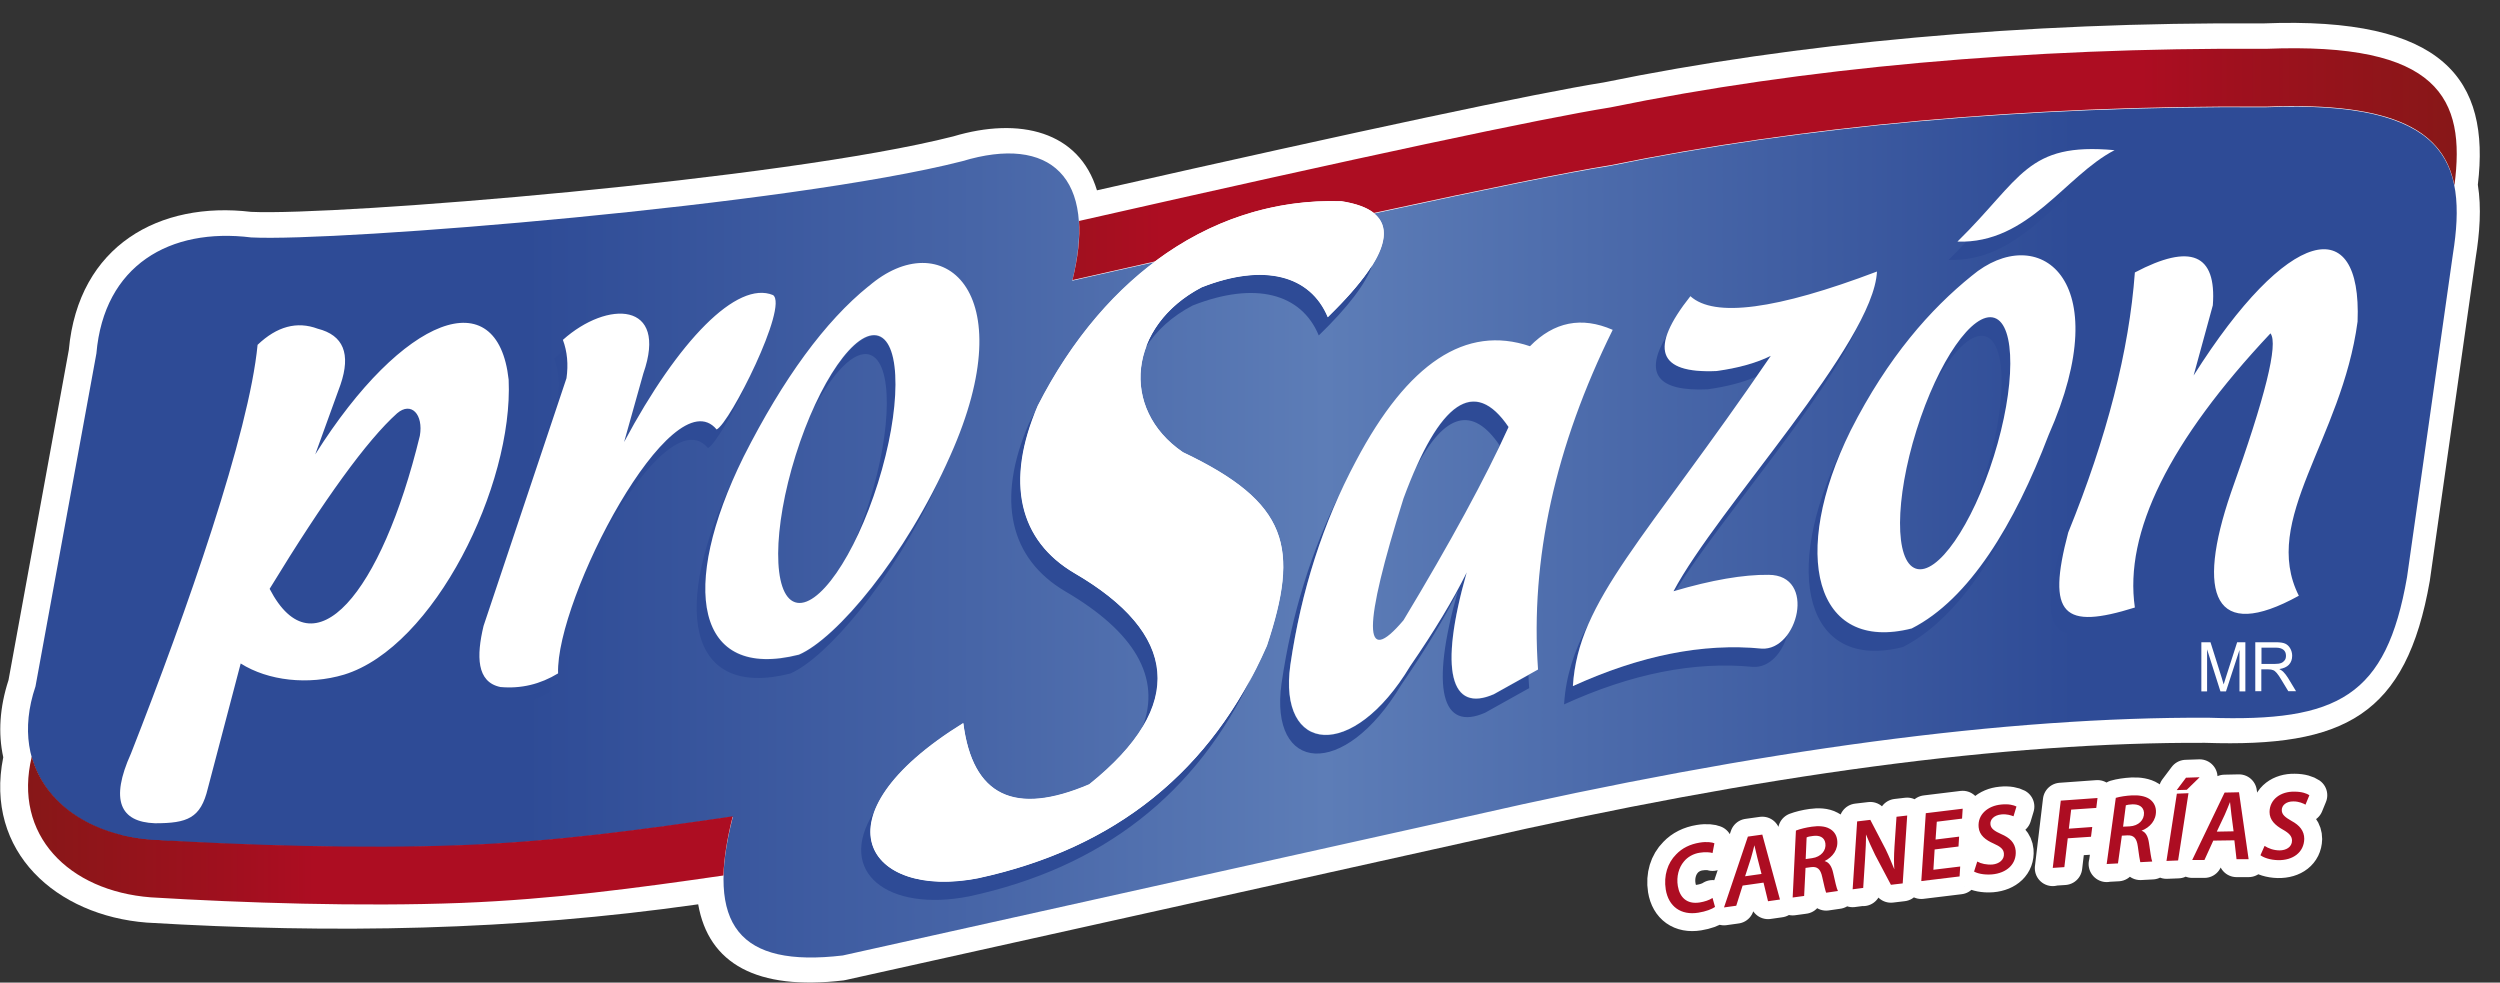 <?xml version="1.0" encoding="UTF-8"?><svg id="Capa_2" xmlns="http://www.w3.org/2000/svg" xmlns:xlink="http://www.w3.org/1999/xlink" viewBox="0 0 161.31 63.4"><rect x="0" y="0" width="161.31" height="63.4" fill="#333333" stroke="none"/><defs><style>.cls-1{fill:url(#linear-gradient);}.cls-2{clip-path:url(#clippath);}.cls-3,.cls-4,.cls-5{fill:#fff;}.cls-6{clip-rule:evenodd;fill:none;}.cls-7{clip-path:url(#clippath-1);}.cls-8{fill:url(#linear-gradient-3);}.cls-9{fill:url(#linear-gradient-2);}.cls-10{fill:#2e4b96;}.cls-10,.cls-11,.cls-4,.cls-5{fill-rule:evenodd;}.cls-11{fill:#ad0d22;}.cls-5{stroke:#fff;stroke-linecap:round;stroke-linejoin:round;stroke-width:2.31px;}</style><clipPath id="clippath"><path class="cls-6" d="m47.28,52.71c-5.86.86-11.42,1.62-17.5,1.86-6.5.25-14.12,0-20.05-.36-5.58-.43-9.3-4.43-7.44-9.92l3.93-21.48c.49-5.7,4.75-8.14,9.99-7.49,5.51.29,34.72-2.07,45.88-4.92,5.65-1.71,8.75,1,7.1,7.71l5.32-1.2c-2.97,2.23-5.55,5.37-7.54,9.28-2.12,4.92-1.22,8.7,2.36,10.81,6.65,3.87,7.3,8.54.96,13.62-4.82,2.06-7.53.75-8.13-3.95-9.79,6.06-6.21,11.42.96,10.02,8.87-1.92,15.08-6.92,18.63-15.02,2.1-6.33,1.44-9.22-5.42-12.48-4.11-2.81-3.5-8.17,1.22-10.63,4.02-1.58,7.01-.77,8.13,1.93,3.42-3.33,4.41-5.57,2.97-6.71,7.52-1.63,12.61-2.66,15.26-3.08,12.32-2.53,26.83-3.88,42.3-3.78,11.63-.47,13.02,3.5,12.06,9.49l-2.96,20.84c-1.34,7.67-4.41,9.35-12.81,9.06-13.02-.06-28.91,2.06-47.68,6.35l-40.44,8.99c-6.68.79-8.89-1.93-7.1-8.92Z"/></clipPath><linearGradient id="linear-gradient" x1="0" y1="32.28" x2="161.31" y2="32.28" gradientUnits="userSpaceOnUse"><stop offset=".21" stop-color="#2e4b96"/><stop offset=".39" stop-color="#4765a7"/><stop offset=".53" stop-color="#5d7db7"/><stop offset=".83" stop-color="#2e4b96"/></linearGradient><clipPath id="clippath-1"><path class="cls-6" d="m69.61,14.26c18.38-4.17,29.81-6.61,34.3-7.33,12.32-2.53,26.83-3.88,42.3-3.78,11.18-.45,12.9,3.2,12.16,8.81-.67-3.42-3.71-5.41-12.16-5.08-15.47-.1-29.98,1.26-42.3,3.78-2.65.42-7.74,1.45-15.26,3.08-.46-.36-1.15-.61-2.09-.76-4.38-.14-8.49,1.23-12.04,3.89l-5.32,1.2c.36-1.47.5-2.75.42-3.83Zm-22.93,42.23c-5.64.82-11.03,1.54-16.9,1.77-6.5.25-14.12,0-20.05-.36-5.29-.41-8.91-4.02-7.68-9.08.84,3.04,3.82,5.05,7.68,5.35,5.93.36,13.55.61,20.05.36,6.08-.23,11.64-1,17.5-1.86-.37,1.46-.57,2.73-.6,3.82Z"/></clipPath><linearGradient id="linear-gradient-2" x1=".81" y1="52.18" x2="68.02" y2="52.18" gradientUnits="userSpaceOnUse"><stop offset="0" stop-color="#851817"/><stop offset=".2" stop-color="#9f101e"/><stop offset=".29" stop-color="#ad0d22"/><stop offset=".75" stop-color="#ad0d22"/><stop offset="1" stop-color="#851817"/></linearGradient><linearGradient id="linear-gradient-3" x1="325" y1="1484.23" x2="428.64" y2="1484.23" gradientTransform="translate(485.7 1494.39) rotate(179.97)" gradientUnits="userSpaceOnUse"><stop offset="0" stop-color="#851817"/><stop offset=".15" stop-color="#9f101e"/><stop offset=".21" stop-color="#ad0d22"/><stop offset=".82" stop-color="#ad0d22"/><stop offset="1" stop-color="#851817"/></linearGradient></defs><g id="AZUL"><path class="cls-5" d="m145.85,55.18c.19.15.62.31,1.14.32.96.02,1.67-.5,1.69-1.37,0-.52-.3-.88-.82-1.16-.4-.23-.64-.41-.63-.71,0-.29.28-.56.76-.55.35,0,.63.13.77.21l.25-.61c-.16-.11-.48-.23-.96-.23-.87-.02-1.6.48-1.61,1.31,0,.52.36.86.86,1.14.41.23.59.43.59.71,0,.42-.39.63-.8.63-.38,0-.73-.13-.97-.29l-.27.61Zm-2.81-1.53l.51-1.08c.12-.26.23-.56.34-.82l.09.82.14,1.07-1.07.02Zm1.13.56l.14,1.23h.78s-.62-4.32-.62-4.32l-.93.02-2.09,4.35h.79s.57-1.25.57-1.25l1.36-.02Zm-3.12-4.03l-.6.8.65-.02.83-.81-.88.03Zm-.59,1.03l-.67,4.34.75-.03.67-4.34-.75.03Zm-3.29.75c.09-.03.21-.05.4-.06.42-.02.74.14.77.54.02.47-.35.85-.93.88l-.42.02.18-1.39Zm-1.25,3.79l.74-.04.25-1.79.36-.02c.39-.02.6.17.67.71.07.52.13.92.16,1.02l.77-.04c-.07-.18-.13-.67-.21-1.2-.06-.41-.2-.7-.48-.79.54-.21.96-.67.93-1.3-.02-.35-.2-.6-.44-.76-.28-.18-.69-.24-1.1-.22-.38.02-.78.08-1.05.16l-.59,4.28Zm-3.47.25l.75-.05.22-1.86,1.5-.1.08-.63-1.51.11.15-1.23,1.62-.11.08-.64-2.37.17-.52,4.36Zm-5.1.22c.2.13.64.24,1.17.2.96-.08,1.61-.67,1.54-1.53-.05-.52-.39-.84-.93-1.07-.42-.19-.68-.35-.7-.64-.03-.29.22-.58.7-.63.34-.04.64.06.79.12l.19-.63c-.17-.09-.5-.18-.98-.13-.87.08-1.54.65-1.46,1.47.05.52.45.82.97,1.05.43.19.64.36.66.64.04.41-.32.67-.73.71-.38.03-.74-.05-.99-.19l-.2.63Zm-.92-2.24l-1.54.19.08-1.15,1.63-.2.04-.64-2.38.29-.29,4.38,2.47-.3.04-.64-1.73.21.08-1.31,1.54-.19.04-.64Zm-6.21,3.33l.12-1.87c.04-.65.07-1.19.06-1.6.18.45.33.78.59,1.32l1.02,1.93.76-.09.29-4.38-.69.08-.13,1.92c-.04.63-.04,1.05-.01,1.47-.17-.41-.32-.79-.56-1.29l-.99-1.9-.85.1-.29,4.38.69-.09Zm-3.64-3.28c.08-.04.2-.07.39-.09.42-.06.75.07.81.47.07.46-.28.88-.85.96l-.42.06.06-1.4Zm-.91,3.88l.74-.1.09-1.81.36-.05c.39-.05.61.11.72.65.11.51.21.91.25,1l.76-.11c-.09-.17-.19-.65-.31-1.18-.09-.4-.26-.68-.55-.75.52-.26.9-.75.81-1.38-.05-.35-.25-.59-.51-.72-.29-.16-.7-.18-1.12-.12-.37.05-.77.15-1.03.25l-.21,4.31Zm-3.07-1.37l.37-1.14c.08-.27.16-.58.23-.86l.19.8.27,1.05-1.06.15Zm1.19.41l.29,1.2.77-.11-1.14-4.19-.93.13-1.54,4.57.79-.11.41-1.3,1.34-.19Zm-3.29.99c-.21.14-.52.24-.83.29-.84.13-1.29-.34-1.41-1.06-.1-.61.06-1.19.39-1.58.24-.3.62-.51,1.02-.57.37-.06.68-.03.83.02l.12-.63c-.13-.06-.49-.12-.96-.04-.61.1-1.12.35-1.51.76-.55.55-.81,1.37-.67,2.26.18,1.11.99,1.68,2.1,1.5.5-.08.87-.23,1.08-.37l-.16-.58Z"/><path class="cls-3" d="m45.05,58.35c-11.94,1.7-23.54,1.9-35.58,1.18-5.82-.45-10.49-4.56-9.26-10.67-.34-1.55-.23-3.23.34-4.98l3.89-21.3c.62-6.77,5.88-9.61,11.76-8.91,5.49.26,34.32-2.07,45.31-4.87,4.28-1.28,8.12-.33,9.27,3.48,17.41-3.94,28.31-6.26,32.69-6.96,12.4-2.54,27-3.91,42.57-3.81,11.67-.46,14.65,3.63,13.84,10.41.24,1.49.12,3.11-.14,4.72l-2.96,20.84c-1.52,8.71-5.53,10.75-14.49,10.45-12.84-.06-28.59,2.04-47.26,6.31l-40.45,8.99-.16.03c-5.59.66-8.7-1.08-9.37-4.91Z"/><g class="cls-2"><polygon class="cls-1" points="0 1.86 161.31 1.86 161.31 62.7 0 62.7 0 1.86 0 1.86"/></g><path class="cls-11" d="m145.85,55.18c.19.15.62.31,1.14.32.96.02,1.67-.5,1.69-1.37,0-.52-.3-.88-.82-1.16-.4-.23-.64-.41-.63-.71,0-.29.28-.56.76-.55.35,0,.63.13.77.21l.25-.61c-.16-.11-.48-.23-.96-.23-.87-.02-1.6.48-1.61,1.31,0,.52.36.86.86,1.14.41.23.59.43.59.71,0,.42-.39.63-.8.63-.38,0-.73-.13-.97-.29l-.27.61Zm-2.81-1.53l.51-1.08c.12-.26.23-.56.34-.82l.09.82.14,1.07-1.07.02Zm1.13.56l.14,1.23h.78s-.62-4.32-.62-4.32l-.93.02-2.09,4.35h.79s.57-1.25.57-1.25l1.36-.02Zm-3.12-4.03l-.6.8.65-.02.83-.81-.88.03Zm-.59,1.03l-.67,4.34.75-.03.67-4.34-.75.03Zm-3.29.75c.09-.03.21-.05.4-.06.42-.02.74.14.77.54.02.47-.35.85-.93.88l-.42.02.18-1.39Zm-1.25,3.79l.74-.04.25-1.79.36-.02c.39-.02.6.17.67.71.07.52.13.92.16,1.02l.77-.04c-.07-.18-.13-.67-.21-1.2-.06-.41-.2-.7-.48-.79.54-.21.96-.67.93-1.3-.02-.35-.2-.6-.44-.76-.28-.18-.69-.24-1.1-.22-.38.02-.78.08-1.05.16l-.59,4.28Zm-3.47.25l.75-.05.22-1.86,1.5-.1.08-.63-1.51.11.15-1.23,1.62-.11.08-.64-2.37.17-.52,4.36Zm-5.1.22c.2.13.64.24,1.17.2.96-.08,1.61-.67,1.54-1.53-.05-.52-.39-.84-.93-1.07-.42-.19-.68-.35-.7-.64-.03-.29.22-.58.7-.63.34-.04.64.06.79.12l.19-.63c-.17-.09-.5-.18-.98-.13-.87.08-1.54.65-1.46,1.47.05.52.45.82.97,1.05.43.19.64.36.66.64.04.41-.32.67-.73.71-.38.03-.74-.05-.99-.19l-.2.63Zm-.92-2.24l-1.54.19.08-1.15,1.63-.2.04-.64-2.38.29-.29,4.38,2.47-.3.04-.64-1.73.21.08-1.31,1.54-.19.04-.64Zm-6.21,3.33l.12-1.87c.04-.65.07-1.19.06-1.6.18.45.33.78.59,1.32l1.02,1.93.76-.09.29-4.38-.69.08-.13,1.92c-.04.63-.04,1.05-.01,1.47-.17-.41-.32-.79-.56-1.29l-.99-1.9-.85.1-.29,4.38.69-.09Zm-3.64-3.28c.08-.04.2-.07.39-.09.42-.06.75.07.81.47.07.46-.28.88-.85.96l-.42.06.06-1.4Zm-.91,3.88l.74-.1.09-1.81.36-.05c.39-.05.61.11.72.65.11.51.21.91.25,1l.76-.11c-.09-.17-.19-.65-.31-1.18-.09-.4-.26-.68-.55-.75.52-.26.9-.75.81-1.38-.05-.35-.25-.59-.51-.72-.29-.16-.7-.18-1.12-.12-.37.05-.77.15-1.03.25l-.21,4.31Zm-3.07-1.37l.37-1.14c.08-.27.16-.58.23-.86l.19.8.27,1.05-1.06.15Zm1.19.41l.29,1.2.77-.11-1.14-4.19-.93.13-1.54,4.57.79-.11.41-1.3,1.34-.19Zm-3.29.99c-.21.14-.52.24-.83.29-.84.13-1.29-.34-1.41-1.06-.1-.61.06-1.19.39-1.58.24-.3.62-.51,1.02-.57.37-.06.68-.03.83.02l.12-.63c-.13-.06-.49-.12-.96-.04-.61.1-1.12.35-1.51.76-.55.55-.81,1.37-.67,2.26.18,1.11.99,1.68,2.1,1.5.5-.08.87-.23,1.08-.37l-.16-.58Z"/><g class="cls-7"><rect class="cls-9" x=".81" y="43.85" width="67.21" height="16.65"/><rect class="cls-8" x="56.17" y=".03" width="103.64" height="20.71"/></g><path class="cls-10" d="m73.72,46.91c1.23-3.2-.53-6.15-4.98-8.75-3.58-2.11-4.48-5.89-2.36-10.81.14-.28.29-.56.44-.83-1.93,4.75-.99,8.4,2.51,10.46,5,2.91,6.61,6.28,4.4,9.93Zm7.09-3.34c-3.59,7.66-9.69,12.42-18.29,14.27-5.25,1.03-8.58-1.57-6.14-5.41-1.12,3.17,2.04,5.15,6.73,4.23,8.15-1.76,14.05-6.12,17.7-13.09Zm4.28-21.93c-1.12-2.71-4.11-3.51-8.13-1.93-1.35.7-2.36,1.64-3.02,2.69.56-1.51,1.77-2.91,3.61-3.87,4.02-1.58,7.01-.77,8.13,1.93,1.31-1.27,2.26-2.39,2.86-3.34-.4,1.17-1.55,2.68-3.44,4.52Zm28.24,2.66c-.88.38-1.93.65-3.14.82-3.25.15-4.14-1.01-2.64-3.47-.54,1.65.53,2.41,3.21,2.29,1.38-.19,2.55-.51,3.5-.98l-.93,1.35Zm1.98,16.69c-.29,1.1-1.13,2.11-2.21,2.04-3.77-.37-7.84.44-12.18,2.42.11-1.79.63-3.4,1.55-5.16-.57,1.32-.9,2.6-.99,3.98,4.35-1.98,8.41-2.79,12.18-2.42.66.04,1.23-.32,1.64-.86Zm4.63-20.1c-2.06,4.79-8.82,12.41-11.82,17.21l-.14.04c2.28-4.3,9.19-11.99,11.96-17.25Zm5.79-4.12c.42-.41.8-.81,1.15-1.19,3.43-.18,5.57-2.91,7.9-4.78.34,0,.7.03,1.09.07-3.21,1.66-5.54,6.05-10.14,5.9Zm21.72,22.13c.09.24.19.49.31.73-5.47,3.02-6.65-.02-4.38-6.65,2.22-6.19,3.07-9.61,2.55-10.28-3.13,3.33-5.43,6.42-6.9,9.27,1.41-3.17,3.9-6.65,7.47-10.45.52.67-.33,4.09-2.55,10.28-2.14,6.26-1.22,9.32,3.5,7.1Zm-10.27-20.13c.17-.09.33-.17.49-.25-.47,4.79-1.88,10.07-4.22,15.85-1.34,5.1-.4,6.17,3.65,5.03.01.33.04.66.09.98-4.6,1.44-5.72.53-4.3-4.84,2.5-6.15,3.93-11.74,4.3-16.78Zm-10.12,14.6c.37-.84.72-1.76,1.03-2.73,1.4-4.47,1.42-8.46.04-8.93-.93-.31-2.25,1.05-3.44,3.33,1.32-2.98,2.93-4.87,4.01-4.51,1.38.46,1.36,4.46-.04,8.93-.46,1.47-1.01,2.8-1.59,3.92Zm3.25-.99c-2,4.34-4.5,7.83-7.53,9.37-6.27,1.59-7.88-4.8-3.94-12.77l.15-.28c-3.39,7.54-1.67,13.4,4.36,11.88,2.75-1.4,5.06-4.4,6.96-8.19Zm-33.54-3.63c-1.75-2.59-3.55-2.12-5.4,1.42,2.05-4.59,4.04-5.46,5.97-2.6-.27.59-.56,1.21-.88,1.86l.31-.68Zm1.85,14.81c.01.28.03.56.05.84l-2.85,1.59c-2.77,1.21-3.57-1.47-1.75-7.86-.88,1.78-2.1,3.8-3.65,6.05-3.72,6.2-8.54,5.67-7.73-.08.65-4.48,1.93-8.59,3.81-12.35-1.58,3.43-2.66,7.15-3.25,11.17-.8,5.74,4.01,6.27,7.73.08,1.55-2.25,2.77-4.27,3.65-6.05-1.82,6.39-1.02,9.07,1.75,7.86l2.23-1.24Zm-50.41-18.89c-.93,2.04-2.1,4.04-2.53,4.24-1.7-2.05-5.05,2.18-7.45,6.97,2.41-5.23,6.17-10.37,8.02-8.15.34-.16,1.17-1.49,1.96-3.06Zm-12.22.95c.13-.91.05-1.74-.23-2.49.24-.22.49-.42.75-.59.13.59.15,1.22.05,1.9l-5.35,15.98c-.46,1.93-.46,3.61,1.09,3.94,1.13.1,2.19-.1,3.2-.6-.04.32-.05.62-.04.89-1.15.7-2.39,1-3.72.88-1.55-.32-1.55-2.01-1.09-3.94l5.35-15.98Zm-11.72,10.54c.84-1.87,1.61-4.19,2.26-6.84.23-1.37-.56-2.24-1.47-1.45-1.81,1.62-4.34,5.05-7.58,10.28l-.07-.14c3.55-5.82,6.29-9.59,8.22-11.32.92-.79,1.71.08,1.47,1.45-.79,3.24-1.77,5.98-2.83,8.02Zm5.78-.67c-1.98,4.38-5.08,8.23-8.4,9.25-2.22.66-4.69.42-6.44-.59l.35-1.31c1.77,1.12,4.35,1.41,6.67.72,3.02-.92,5.86-4.19,7.84-8.07Zm-13.99-12.03c.16-.15.32-.29.48-.42-.8,5.91-4.6,16.77-8.08,25.61-1.35,3.01-.7,4.42,1.55,4.5,1.38,0,2.22-.14,2.77-.79-.34,1.21-.89,1.7-1.9,1.88l-1.15-.07c-.66-.05-1.29-.15-1.9-.3-.85-.64-.88-1.96.06-4.04,3.63-9.24,7.62-20.67,8.17-26.37Zm38.92,11.86c.4-.9.78-1.89,1.11-2.94,1.49-4.75,1.51-8.99.04-9.49-.99-.33-2.4,1.13-3.67,3.57,1.4-3.14,3.1-5.14,4.24-4.75,1.47.49,1.45,4.74-.04,9.49-.48,1.54-1.06,2.95-1.68,4.13Zm5.51-4.12c-2.92,6.32-7.17,11.25-9.5,12.26-6.67,1.69-7.75-4.3-3.57-12.77l.1-.2c-3.63,7.94-2.38,13.41,4.03,11.79,2.18-.95,6.06-5.34,8.93-11.08Z"/><path class="cls-4" d="m85.68,20.46c4.5-4.39,4.79-6.87.87-7.47-8.05-.26-15.21,4.59-19.59,13.18-2.12,4.92-1.22,8.7,2.36,10.81,6.65,3.87,7.3,8.54.96,13.62-4.82,2.06-7.53.75-8.13-3.95-9.79,6.06-6.21,11.42.96,10.02,8.87-1.92,15.08-6.92,18.63-15.02,2.1-6.33,1.44-9.22-5.42-12.48-4.11-2.81-3.5-8.17,1.22-10.63,4.02-1.58,7.01-.77,8.13,1.93Zm23.4-1.36c-2.69,3.39-2.13,5.01,1.68,4.84,1.38-.19,2.55-.51,3.5-.98-8.1,11.87-12.43,15.76-12.77,21.31,4.35-1.98,8.41-2.79,12.18-2.42,2.33.15,3.57-4.76.44-4.76-1.61-.02-3.66.33-6.13,1.06,2.85-5.37,12.91-16.02,13.13-20.63-6.49,2.46-10.5,2.99-12.04,1.59Zm17.22-3.51c4.16-4.08,4.45-6.42,10.14-5.9-3.21,1.66-5.54,6.05-10.14,5.9Zm11.45,1.99c3.6-1.9,5.28-1.2,5.03,2.12l-1.24,4.53c6.06-9.6,10.87-10.66,10.58-3.48-1.02,7.63-6.27,12.77-3.79,17.69-5.47,3.02-6.65-.02-4.38-6.65,2.22-6.19,3.07-9.61,2.55-10.28-6.53,6.95-9.45,12.85-8.75,17.69-4.6,1.44-5.72.53-4.3-4.84,2.5-6.15,3.93-11.74,4.3-16.78Zm-14.09,10.18c1.4-4.47,3.65-7.71,5.03-7.25,1.38.46,1.36,4.46-.04,8.93-1.4,4.47-3.65,7.71-5.03,7.25-1.38-.46-1.36-4.46.04-8.93Zm3.56-9.96c4.23-3.55,9.48.08,4.96,10.28-2.19,5.74-5.11,10.58-8.83,12.47-6.27,1.59-7.88-4.8-3.94-12.77,2.41-4.76,5.18-7.86,7.81-9.98Zm-29.88,9.75c-2.19-3.23-4.45-1.7-6.78,4.61-2.63,8.35-2.63,10.97,0,7.86,3.03-5.03,5.29-9.19,6.78-12.47Zm6.71-6.27c-2-.87-3.78-.52-5.33,1.06-4.14-1.4-7.88,1.07-11.23,7.41-2.12,3.97-3.53,8.35-4.23,13.15-.8,5.74,4.01,6.27,7.73.08,1.55-2.25,2.77-4.27,3.65-6.05-1.82,6.39-1.02,9.07,1.75,7.86l2.85-1.59c-.5-7.1,1.1-14.4,4.82-21.92Zm-67.5,3.14c.13-.91.05-1.74-.23-2.49,2.87-2.57,6.82-2.49,5.19,2.17l-1.24,4.42c3.5-6.56,7.29-10.44,9.61-9.48,1.01.72-2.79,8.27-3.64,8.67-2.87-3.45-10.39,10.92-10.23,15.74-1.15.7-2.39,1-3.72.88-1.55-.32-1.55-2.01-1.09-3.94l5.35-15.98Zm-19.15,13.57c3.55-5.82,6.29-9.59,8.22-11.32.92-.79,1.71.08,1.47,1.45-2.48,10.2-6.84,15.37-9.69,9.88Zm-.78-15.74c1.25-1.19,2.54-1.54,3.88-1.04,1.66.42,2.15,1.62,1.47,3.61l-1.63,4.5c5.66-8.99,11.78-11.24,12.48-4.82.31,6.83-4.81,17.25-10.62,19.03-2.31.69-4.9.4-6.67-.72l-2.12,8.06c-.46,1.93-1.32,2.25-3.41,2.25-2.25-.08-2.91-1.49-1.55-4.5,3.63-9.24,7.62-20.67,8.17-26.37Zm34.72,7.12c1.49-4.75,3.88-8.19,5.35-7.7,1.47.49,1.45,4.74-.04,9.49-1.49,4.75-3.88,8.19-5.35,7.7-1.47-.49-1.45-4.74.04-9.49Zm4.71-10.9c4.65-4.02,10.08.16,5.27,10.92-2.92,6.6-7.36,11.81-9.77,12.85-6.67,1.69-7.75-4.3-3.57-12.77,2.56-5.06,5.27-8.75,8.06-11Z"/><path class="cls-4" d="m145.92,42.84h.85c.18,0,.32-.02.42-.06.1-.04.17-.1.23-.18.06-.08.08-.18.08-.29,0-.16-.05-.29-.16-.38-.11-.09-.27-.14-.48-.14h-.94v1.05Zm-.4,1.77v-3.17h1.32c.28,0,.48.03.61.09.13.06.24.16.32.3.08.14.13.3.13.48,0,.24-.07.43-.21.58-.14.15-.35.24-.62.28.11.06.2.12.25.17.12.12.22.26.31.4l.52.86h-.5l-.4-.66c-.15-.26-.27-.43-.35-.52-.08-.09-.15-.15-.23-.18-.07-.03-.18-.05-.31-.05h-.45v1.41h-.4Zm-3.48,0v-3.17h.59l.71,2.25.14.47.16-.51.71-2.21h.53v3.17h-.38v-2.67l-.87,2.67h-.36l-.86-2.71v2.71h-.38Z"/></g></svg>